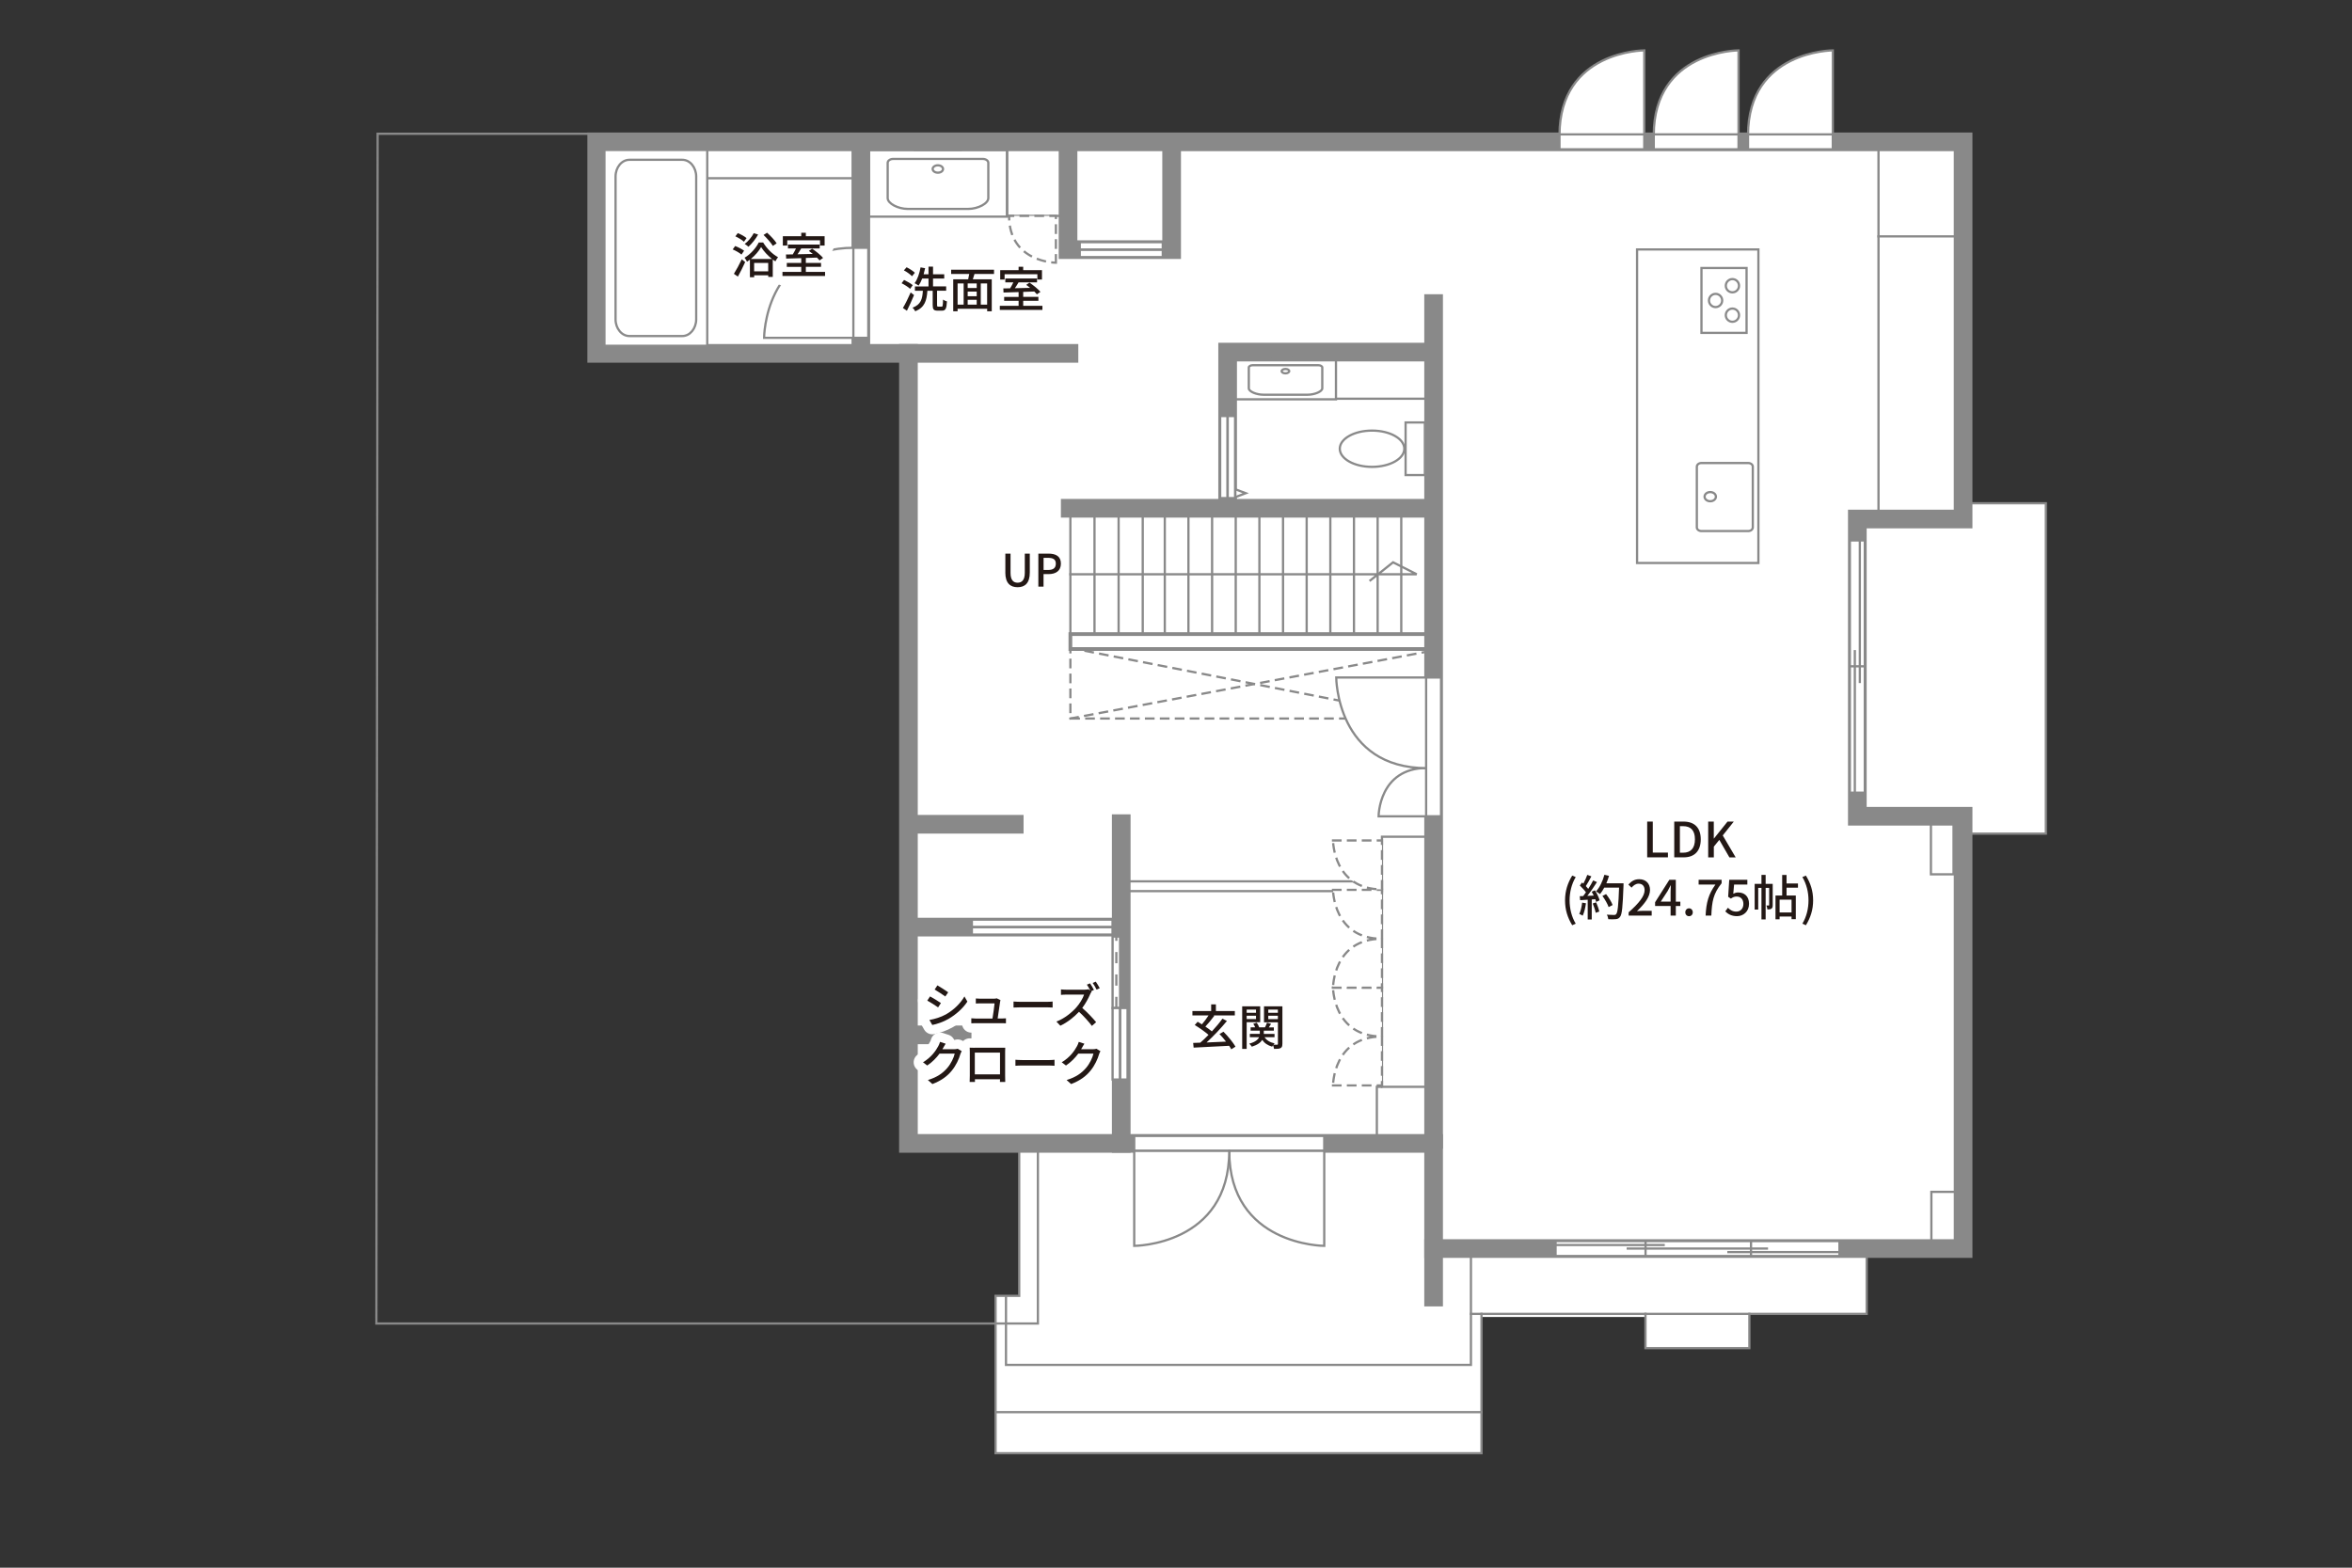 <?xml version="1.0" encoding="UTF-8"?><svg xmlns="http://www.w3.org/2000/svg" viewBox="0 0 630 420"><rect x="0" y="0" width="630" height="420" fill="#333333" stroke="none"/><defs><style>.cls-1{stroke-dasharray:3 3;}.cls-1,.cls-2,.cls-3,.cls-4,.cls-5,.cls-6,.cls-7,.cls-8,.cls-9,.cls-10{fill:none;}.cls-1,.cls-2,.cls-4,.cls-5,.cls-6,.cls-11,.cls-7,.cls-8,.cls-12,.cls-13,.cls-10{stroke:#898989;}.cls-1,.cls-2,.cls-4,.cls-5,.cls-6,.cls-11,.cls-7,.cls-13,.cls-10{stroke-width:.6px;}.cls-2,.cls-7{fill-rule:evenodd;}.cls-3,.cls-14{stroke:#8a8a8a;stroke-width:.6px;}.cls-4,.cls-6,.cls-11,.cls-8,.cls-12,.cls-13{stroke-linecap:square;}.cls-4,.cls-11{stroke-dasharray:2;}.cls-5,.cls-7{stroke-miterlimit:10;}.cls-15{fill:#231815;}.cls-11,.cls-16,.cls-14,.cls-12,.cls-13{fill:#fff;}.cls-8,.cls-9{stroke-width:5px;}.cls-9{stroke:#fff;stroke-linejoin:round;}</style></defs><g id="_色"><polyline class="cls-16" points="159.83 38 525.83 38 525.83 139.05 497.5 139.05 497.5 218.68 525.83 218.68 525.83 335.62 384 335.62 384 306.33 243.33 306.33 243.33 95.67 159.83 95.67"/><polyline class="cls-16" points="500 335.62 500 352 468.58 352 468.58 361.17 440.75 361.17 440.75 352.83 396.83 352.83 396.83 389.33 266.67 389.33 266.67 347.17 273 347.17 273 307.67 384 307.67"/><rect class="cls-16" x="489.67" y="134.83" width="58.33" height="88.5"/></g><g id="_罫線"><rect class="cls-6" x="301.9" y="236.12" width="68.27" height="2.62"/><polyline class="cls-6" points="382.58 224.17 370.17 224.17 370.17 291.17 382.33 291.17"/><polyline class="cls-6" points="369.99 291.17 368.8 291.17 368.8 304.92"/><rect class="cls-6" x="517.33" y="319.31" width="6.5" height="13.62"/><rect class="cls-6" x="517.21" y="220.12" width="6.06" height="14.12"/><line class="cls-6" x1="286.71" y1="169.88" x2="286.71" y2="137.17"/><line class="cls-6" x1="293.17" y1="169.88" x2="293.17" y2="137.17"/><line class="cls-6" x1="299.63" y1="169.88" x2="299.63" y2="137.17"/><line class="cls-6" x1="306.09" y1="169.88" x2="306.09" y2="137.17"/><line class="cls-6" x1="312" y1="169.88" x2="312" y2="137.17"/><line class="cls-6" x1="318.33" y1="169.88" x2="318.33" y2="137.17"/><line class="cls-6" x1="324.67" y1="169.88" x2="324.67" y2="137.17"/><line class="cls-6" x1="331" y1="169.88" x2="331" y2="137.17"/><line class="cls-6" x1="337.34" y1="169.88" x2="337.34" y2="137.17"/><line class="cls-6" x1="343.67" y1="169.88" x2="343.67" y2="137.17"/><line class="cls-6" x1="350" y1="169.88" x2="350" y2="137.17"/><line class="cls-6" x1="356.34" y1="169.88" x2="356.34" y2="137.17"/><line class="cls-6" x1="362.67" y1="169.88" x2="362.67" y2="137.17"/><line class="cls-6" x1="369.01" y1="169.88" x2="369.01" y2="137.17"/><line class="cls-6" x1="375.34" y1="169.88" x2="375.34" y2="137.17"/><rect class="cls-6" x="269.75" y="39.92" width="14.58" height="17.92"/><rect class="cls-6" x="503.17" y="38.83" width="21.5" height="100.22"/><rect class="cls-6" x="438.5" y="66.83" width="32.5" height="84"/><line class="cls-6" x1="503.17" y1="63.33" x2="524.67" y2="63.33"/><line class="cls-6" x1="188.83" y1="47.75" x2="228.75" y2="47.75"/><line class="cls-6" x1="357.98" y1="106.82" x2="382.35" y2="106.82"/><polyline class="cls-6" points="273 307.67 273 347.17 266.67 347.17 266.67 389.33 396.83 389.33 396.83 352 500 352 500 334.5"/><polyline class="cls-6" points="394 335.5 394 365.67 269.46 365.67 269.46 347.38"/><line class="cls-6" x1="396.83" y1="352" x2="394" y2="352"/><line class="cls-6" x1="266.67" y1="378.33" x2="396.83" y2="378.33"/><polyline class="cls-6" points="440.75 352 440.75 361.17 468.58 361.17 468.58 352"/><rect class="cls-4" x="286.71" y="171.5" width="96.63" height="21"/><line class="cls-4" x1="286.71" y1="192.5" x2="383.33" y2="174.38"/><line class="cls-4" x1="286.83" y1="173.62" x2="383.33" y2="192.5"/><polyline class="cls-6" points="286.71 153.85 370.25 153.85 379.47 153.85 373.15 150.65 367.08 155.47"/><polyline class="cls-6" points="527 223.33 548 223.33 548 134.83 526.83 134.83"/></g><g id="_外壁"><rect class="cls-12" x="286.71" y="169.88" width="97.63" height="4"/><polyline class="cls-8" points="243.33 94.67 243.33 306.33 384 306.33 384 347.5"/><polyline class="cls-8" points="286.33 94.67 159.83 94.67 159.83 38 525.83 38 525.83 139.05 497.5 139.05 497.5 218.68 525.83 218.68 525.83 334.5 384 334.5"/><line class="cls-8" x1="230.58" y1="92.88" x2="230.58" y2="38.5"/><polyline class="cls-8" points="286.08 39.5 286.08 66.88 313.83 66.88 313.83 38.88"/><line class="cls-8" x1="384" y1="305.25" x2="384" y2="81.33"/><line class="cls-8" x1="286.67" y1="136.17" x2="382.33" y2="136.17"/><polyline class="cls-8" points="382.33 94.33 328.83 94.33 328.83 135.5"/><line class="cls-8" x1="300.33" y1="220.67" x2="300.33" y2="306.33"/><line class="cls-8" x1="245" y1="220.83" x2="271.67" y2="220.83"/><line class="cls-8" x1="244.08" y1="248.38" x2="298.33" y2="248.38"/><line class="cls-8" x1="244.21" y1="277.25" x2="257.71" y2="277.25"/></g><g id="_パーツ"><path class="cls-13" d="M465.68,13.5v22.71h-22.71c0-22.68,22.71-22.71,22.71-22.71Z"/><polygon class="cls-13" points="442.97 40 442.97 36 465.68 36 465.68 40 442.97 40 442.97 40"/><path class="cls-13" d="M440.43,13.5v22.71h-22.71c0-22.68,22.71-22.71,22.71-22.71Z"/><polygon class="cls-13" points="417.72 40 417.72 36 440.43 36 440.43 40 417.72 40 417.72 40"/><path class="cls-13" d="M204.67,90.51h24.12v-24.13c-24.09,0-24.12,24.13-24.12,24.13Z"/><polygon class="cls-13" points="232.58 66.38 228.58 66.38 228.58 90.51 232.58 90.51 232.58 66.38 232.58 66.38"/><path class="cls-11" d="M282.83,70.38v-12.54h-12.54c0,12.52,12.54,12.54,12.54,12.54Z"/><path class="cls-13" d="M369.27,218.7h12.94v-12.95c-12.93,0-12.94,12.95-12.94,12.95Z"/><path class="cls-13" d="M357.92,181.51h24.29v24.29c-24.25,0-24.29-24.29-24.29-24.29Z"/><polygon class="cls-13" points="386 181.51 382 181.51 382 218.69 386 218.69 386 181.51 386 181.51"/><path class="cls-13" d="M490.93,13.5v22.71h-22.71c0-22.68,22.71-22.71,22.71-22.71Z"/><polygon class="cls-13" points="468.22 40 468.22 36 490.93 36 490.93 40 468.22 40 468.22 40"/><path class="cls-11" d="M357.06,264.58h13.11v13.11c-13.09,0-13.11-13.11-13.11-13.11Z"/><path class="cls-11" d="M357.06,290.8h13.11v-13.11c-13.09,0-13.11,13.11-13.11,13.11Z"/><path class="cls-11" d="M357.06,238.4h13.11v13.11c-13.09,0-13.11-13.11-13.11-13.11Z"/><path class="cls-11" d="M357.06,225.17h13.11v13.11c-13.09,0-13.11-13.11-13.11-13.11Z"/><path class="cls-11" d="M357.06,264.61h13.11v-13.11c-13.09,0-13.11,13.11-13.11,13.11Z"/><polygon class="cls-13" points="303.81 304.33 303.81 308.33 354.71 308.33 354.71 304.33 303.81 304.33 303.81 304.33"/><path class="cls-13" d="M354.71,333.78v-25.45h-25.45c0,25.41,25.45,25.45,25.45,25.45Z"/><path class="cls-13" d="M303.81,333.78v-25.45h25.45c0,25.41-25.45,25.45-25.45,25.45Z"/><polyline class="cls-13" points="331.21 133.07 333.68 132.13 331.21 131.2"/><polygon class="cls-13" points="326.83 133.45 330.83 133.45 330.83 111.46 326.83 111.46 326.83 133.45 326.83 133.45"/><line class="cls-10" x1="328.83" y1="111.46" x2="328.83" y2="133.45"/><line class="cls-10" x1="328.83" y1="111.46" x2="328.83" y2="133.45"/><polygon class="cls-13" points="289.22 68.88 289.22 64.88 311.46 64.88 311.46 68.88 289.22 68.88 289.22 68.88"/><line class="cls-10" x1="311.46" y1="66.88" x2="289.22" y2="66.88"/><line class="cls-10" x1="311.46" y1="66.88" x2="289.22" y2="66.88"/><polygon class="cls-13" points="260.32 250.38 260.32 246.38 298 246.38 298 250.38 260.32 250.38 260.32 250.38"/><line class="cls-10" x1="298" y1="248.38" x2="260.32" y2="248.38"/><line class="cls-10" x1="298" y1="248.38" x2="260.32" y2="248.38"/><rect class="cls-13" x="298.02" y="250.91" width="2" height="19.16"/><polygon class="cls-13" points="302.02 289.22 298.02 289.22 298.02 270.06 302.02 270.06 302.02 289.22 302.02 289.22"/><line class="cls-10" x1="300.02" y1="270.06" x2="300.02" y2="289.22"/><line class="cls-10" x1="300.02" y1="270.06" x2="300.02" y2="289.22"/><line class="cls-1" x1="299.02" y1="270.06" x2="299.02" y2="250.91"/><polygon class="cls-13" points="495.5 144.79 499.5 144.79 499.5 212.37 495.5 212.37 495.5 144.79 495.5 144.79"/><line class="cls-10" x1="499.5" y1="178.51" x2="495.5" y2="178.51"/><line class="cls-10" x1="498.17" y1="144.79" x2="498.17" y2="183"/><line class="cls-10" x1="496.83" y1="174.16" x2="496.83" y2="212.37"/><polygon class="cls-13" points="416.67 336.5 416.67 332.5 492.71 332.5 492.71 336.5 416.67 336.5 416.67 336.5"/><line class="cls-10" x1="440.77" y1="332.5" x2="440.77" y2="336.5"/><line class="cls-10" x1="469.02" y1="332.5" x2="469.02" y2="336.5"/><line class="cls-10" x1="416.67" y1="333.55" x2="445.92" y2="333.55"/><line class="cls-10" x1="462.67" y1="335.45" x2="492.71" y2="335.45"/><line class="cls-10" x1="435.71" y1="334.5" x2="473.58" y2="334.5"/><path class="cls-7" d="M458.1,134.29c.84,0,1.52-.55,1.52-1.23s-.68-1.23-1.52-1.23-1.52.55-1.52,1.23.68,1.23,1.52,1.23Z"/><path class="cls-5" d="M455.72,124.05c-.67,0-1.21.44-1.21.98v16.26c0,.54.54.98,1.21.98h12.57c.67,0,1.21-.44,1.21-.98v-16.26c0-.54-.55-.98-1.21-.98h-12.57Z"/><polygon class="cls-2" points="251.19 36.64 256.73 40.17 245.64 40.17 251.19 36.64"/><rect class="cls-5" x="232.74" y="40.17" width="37.01" height="17.87"/><path class="cls-7" d="M249.82,45.26c.01-.54.64-.98,1.41-.97.77,0,1.38.46,1.37,1-.01.55-.64.99-1.41.97-.77,0-1.38-.46-1.37-1.01Z"/><path class="cls-5" d="M251.25,55.97h8.11c2.59,0,5.37-1.45,5.37-2.89v-9.45c0-.58-.66-1.05-1.47-1.05h-24.02c-.81,0-1.47.47-1.47,1.05v9.45c0,1.44,2.78,2.89,5.37,2.89h8.11Z"/><polygon class="cls-2" points="344.3 94.33 348.35 96.42 340.25 96.42 344.3 94.33"/><rect class="cls-5" x="330.83" y="96.42" width="27.02" height="10.56"/><path class="cls-7" d="M343.3,99.43c.01-.32.47-.58,1.03-.58.56,0,1.01.27,1,.59-.01.32-.47.58-1.03.58-.56,0-1.01-.27-1-.59Z"/><path class="cls-5" d="M344.34,105.75h5.92c1.89,0,3.92-.86,3.92-1.71v-5.58c0-.34-.48-.62-1.07-.62h-17.54c-.59,0-1.07.28-1.07.62v5.58c0,.85,2.03,1.71,3.92,1.71h5.92Z"/><rect class="cls-14" x="376.5" y="113.18" width="5.16" height="14.09"/><path class="cls-14" d="M367.51,125.08c4.77,0,8.65-2.17,8.65-4.86s-3.88-4.86-8.65-4.86-8.64,2.17-8.64,4.86,3.87,4.86,8.64,4.86Z"/></g><g id="_文字"><path class="cls-15" d="M441.2,220.11h1.51v8.31h4.06v1.27h-5.56v-9.58Z"/><path class="cls-15" d="M448.46,220.11h2.48c2.94,0,4.62,1.64,4.62,4.76s-1.68,4.82-4.54,4.82h-2.56v-9.58ZM450.84,228.45c2.05,0,3.16-1.21,3.16-3.59s-1.1-3.52-3.16-3.52h-.87v7.11h.87Z"/><path class="cls-15" d="M457.54,220.11h1.51v4.54h.04l3.64-4.54h1.68l-2.96,3.71,3.46,5.88h-1.68l-2.7-4.69-1.47,1.81v2.89h-1.51v-9.58Z"/><path class="cls-15" d="M419.21,241.22c0-2.56.72-4.68,1.92-6.64l.94.4c-1.12,1.87-1.64,4.07-1.64,6.24s.52,4.38,1.64,6.24l-.94.42c-1.21-1.98-1.92-4.07-1.92-6.66Z"/><path class="cls-15" d="M424.81,242c-.17,1.22-.47,2.48-.87,3.32-.19-.14-.68-.36-.92-.46.39-.78.64-1.92.77-3.04l1.03.18ZM427.22,238.53c.53.84,1.07,1.95,1.25,2.67l-.92.44c-.05-.21-.13-.46-.23-.73l-.96.07v5.36h-1.08v-5.29c-.74.04-1.43.08-2.03.12l-.1-1.07.91-.03c.25-.31.49-.65.75-1.01-.4-.57-1.07-1.27-1.64-1.82l.58-.81c.12.1.23.21.35.31.4-.71.83-1.65,1.07-2.35l1.09.39c-.47.88-1.01,1.91-1.48,2.61.25.26.47.52.64.75.51-.78.98-1.59,1.31-2.26l1.03.44c-.74,1.18-1.72,2.61-2.59,3.69l1.73-.07c-.17-.36-.35-.71-.55-1.04l.87-.38ZM427.54,241.75c.35.78.7,1.79.84,2.46l-.96.34c-.12-.68-.47-1.7-.79-2.5l.91-.3ZM434.87,237.23c-.22,5.73-.39,7.76-.94,8.42-.31.43-.64.55-1.14.6-.44.06-1.23.05-2,.01-.03-.35-.17-.87-.4-1.21.85.06,1.63.08,1.94.08.27,0,.42-.05.56-.22.42-.42.62-2.34.79-7.11h-3.97c-.35.66-.74,1.26-1.14,1.74-.23-.21-.78-.56-1.07-.73.99-1.05,1.79-2.74,2.25-4.45l1.23.29c-.19.68-.44,1.35-.71,1.99h4.6v.58ZM430.88,243.01c-.26-.79-.98-2.05-1.66-2.99l.98-.48c.7.88,1.47,2.12,1.75,2.93l-1.07.55Z"/><path class="cls-15" d="M436.24,244.42c2.82-2.5,4.28-4.35,4.28-5.93,0-1.04-.55-1.75-1.62-1.75-.75,0-1.38.48-1.88,1.07l-.85-.83c.82-.9,1.66-1.43,2.91-1.43,1.75,0,2.89,1.14,2.89,2.87,0,1.85-1.47,3.76-3.5,5.69.49-.05,1.09-.09,1.56-.09h2.39v1.27h-6.18v-.87Z"/><path class="cls-15" d="M447.48,242.72h-4.15v-1l3.81-6.01h1.74v5.85h1.21v1.16h-1.21v2.57h-1.4v-2.57ZM447.48,241.56v-2.51c0-.52.04-1.33.06-1.86h-.05c-.23.49-.49.99-.77,1.48l-1.88,2.89h2.64Z"/><path class="cls-15" d="M451.42,244.42c0-.62.44-1.07,1-1.07s1,.44,1,1.07-.44,1.04-1,1.04-1-.43-1-1.04Z"/><path class="cls-15" d="M459.49,236.98h-4.5v-1.27h6.16v.92c-2.25,2.79-2.6,4.91-2.76,8.66h-1.53c.17-3.5.78-5.73,2.63-8.31Z"/><path class="cls-15" d="M462.12,244.18l.72-.98c.55.55,1.23,1.03,2.24,1.03,1.08,0,1.9-.77,1.9-2.04s-.73-2-1.82-2c-.61,0-.98.18-1.53.55l-.73-.48.29-4.55h4.85v1.27h-3.55l-.22,2.46c.42-.21.79-.34,1.31-.34,1.6,0,2.91.95,2.91,3.04s-1.55,3.31-3.22,3.31c-1.51,0-2.46-.61-3.13-1.27Z"/><path class="cls-15" d="M474.83,242.48c0,.44-.05.78-.33.95-.26.19-.6.22-1.09.22-.01-.29-.14-.77-.27-1.05h.62c.09,0,.12-.04.12-.14v-4.59h-.94v8.45h-1.12v-8.45h-.87v5.81h-.95v-6.88h1.82v-2.4h1.12v2.4h1.89v5.68ZM478.54,237.81v2.11h2.48v6.33h-1.14v-.7h-3.2v.73h-1.1v-6.36h1.79v-5.51h1.17v2.29h3.06v1.12h-3.06ZM479.88,241.03h-3.2v3.42h3.2v-3.42Z"/><path class="cls-15" d="M482.78,247.46c1.12-1.86,1.64-4.06,1.64-6.24s-.52-4.37-1.64-6.24l.94-.4c1.22,1.96,1.94,4.08,1.94,6.64s-.72,4.68-1.94,6.66l-.94-.42Z"/><path class="cls-15" d="M269.29,153.37v-5.05h1.39v5.15c0,1.99.79,2.64,1.89,2.64s1.93-.65,1.93-2.64v-5.15h1.34v5.05c0,2.88-1.32,3.95-3.27,3.95s-3.29-1.07-3.29-3.95Z"/><path class="cls-15" d="M278.13,148.32h2.67c1.97,0,3.37.68,3.37,2.67s-1.4,2.82-3.32,2.82h-1.33v3.35h-1.39v-8.84ZM280.72,152.7c1.42,0,2.09-.54,2.09-1.7s-.73-1.55-2.13-1.55h-1.15v3.25h1.2Z"/><path class="cls-15" d="M329.81,281.13c-.14-.29-.35-.6-.57-.95-3.43.2-7.07.38-9.52.49l-.12-1.26c.56-.01,1.2-.04,1.9-.07.7-.6,1.46-1.31,2.21-2.09-.96-.84-2.47-1.9-3.69-2.64l.78-.87c.36.21.75.44,1.14.69.61-.7,1.29-1.6,1.78-2.39h-4.32v-1.18h5.02v-1.78h1.27v1.78h5.07v1.18h-5.73l.23.1c-.73.98-1.62,2.08-2.39,2.89.64.43,1.26.88,1.74,1.29,1.07-1.14,2.07-2.34,2.83-3.41l1.2.62c-1.56,1.91-3.63,4.09-5.45,5.76,1.64-.06,3.45-.14,5.21-.23-.55-.72-1.17-1.44-1.75-2.04l1.07-.61c1.25,1.25,2.57,2.89,3.22,4l-1.14.71Z"/><path class="cls-15" d="M333.93,273.86v7.16h-1.2v-11.42h4.82v4.25h-3.63ZM333.93,270.48v.85h2.5v-.85h-2.5ZM336.43,273.02v-.9h-2.5v.9h2.5ZM343.49,279.66c0,.61-.1.95-.49,1.14-.35.2-.92.21-1.73.21-.04-.26-.16-.68-.27-.99-.1.14-.18.27-.25.39-1.18-.33-2.07-.95-2.65-1.81-.42.68-1.23,1.33-2.78,1.82-.14-.23-.47-.6-.71-.81,1.66-.44,2.37-1.11,2.65-1.74h-2.48v-.88h2.67v-.87h-2.46v-.88h1.22c-.12-.31-.31-.68-.51-.96l.92-.29c.29.39.56.88.66,1.25h1.55c.2-.39.43-.9.55-1.26l1.09.33c-.19.33-.42.65-.61.94h1.35v.88h-2.69v.87h2.87v.88h-2.67c.53.82,1.46,1.4,2.69,1.65-.1.09-.21.22-.31.35.43.01.84.01.99.01.16,0,.21-.07.21-.23v-5.77h-3.73v-4.28h4.93v10.05ZM339.72,270.48v.85h2.57v-.85h-2.57ZM342.29,273.03v-.91h-2.57v.91h2.57Z"/><path class="cls-15" d="M252.03,268.73l-.75,1.16c-.69-.49-2.07-1.38-2.9-1.82l.74-1.12c.82.43,2.3,1.35,2.91,1.78ZM253.35,271.78c2.17-1.24,3.93-2.98,4.98-4.82l.79,1.38c-1.17,1.77-2.98,3.43-5.08,4.65-1.31.77-3.13,1.39-4.32,1.61l-.77-1.34c1.44-.25,3.03-.73,4.39-1.48ZM253.98,265.85l-.77,1.12c-.66-.48-2.05-1.4-2.86-1.86l.74-1.12c.81.46,2.28,1.42,2.89,1.86Z"/><path class="cls-15" d="M267.88,268.4c-.1.83-.47,3.26-.65,4.47h1.09c.3,0,.83-.03,1.13-.05v1.33c-.25-.01-.79-.03-1.1-.03h-7.01c-.43,0-.73.01-1.17.03v-1.34c.34.04.75.07,1.17.07h4.5c.18-1.11.52-3.34.56-4.07h-3.86c-.39,0-.81.03-1.16.04v-1.35c.33.04.82.06,1.14.06h3.69c.23,0,.65-.04.78-.1l.99.48c-.04.14-.08.34-.1.47Z"/><path class="cls-15" d="M273.42,268.4h7.07c.62,0,1.13-.05,1.46-.08v1.61c-.29-.01-.88-.06-1.46-.06h-7.07c-.72,0-1.5.03-1.94.06v-1.61c.43.03,1.23.08,1.94.08Z"/><path class="cls-15" d="M293.01,265.22l-.74.33.13.1c-.09.12-.29.46-.38.68-.46,1.07-1.22,2.52-2.13,3.71,1.34,1.14,2.91,2.82,3.72,3.81l-1.14,1c-.86-1.16-2.16-2.59-3.45-3.78-1.39,1.48-3.15,2.86-5,3.73l-1.05-1.11c2.11-.79,4.06-2.37,5.34-3.8.88-.99,1.75-2.42,2.07-3.43h-4.77c-.51,0-1.21.06-1.42.08v-1.47c.26.04,1.01.08,1.42.08h4.82c.48,0,.91-.05,1.13-.13l.51.39c-.26-.52-.62-1.16-.94-1.61l.85-.35c.33.48.81,1.3,1.04,1.78ZM294.58,264.75l-.85.38c-.27-.56-.7-1.3-1.05-1.79l.83-.35c.34.48.83,1.3,1.07,1.77Z"/><path class="cls-15" d="M252.61,280.77c-.05.1-.12.22-.18.33h3.12c.36,0,.73-.04.98-.13l1.07.65c-.13.21-.27.53-.36.79-.35,1.25-1.12,2.99-2.29,4.42-1.2,1.48-2.77,2.67-5.2,3.6l-1.21-1.08c2.51-.75,4.06-1.9,5.21-3.25.96-1.1,1.74-2.74,1.98-3.83h-4.06c-.83,1.12-1.94,2.28-3.3,3.19l-1.14-.86c2.26-1.35,3.47-3.16,4.08-4.3.16-.26.38-.79.48-1.17l1.51.49c-.26.39-.53.9-.68,1.16Z"/><path class="cls-15" d="M261,280.7h7.06c.3,0,.77,0,1.2-.01-.03.35-.03.75-.03,1.12v6.38c0,.45.03,1.57.03,1.68h-1.42c.01-.07.01-.36.03-.73h-6.73c0,.35,0,.66.01.73h-1.42c.01-.12.04-1.16.04-1.68v-6.38c0-.34,0-.79-.03-1.13.52.03.94.03,1.26.03ZM261.11,287.84h6.75v-5.84h-6.75v5.84Z"/><path class="cls-15" d="M273.93,284h7.07c.62,0,1.13-.05,1.46-.08v1.61c-.29-.01-.88-.07-1.46-.07h-7.07c-.72,0-1.5.03-1.94.07v-1.61c.43.03,1.23.08,1.94.08Z"/><path class="cls-15" d="M289.77,280.77c-.05.1-.12.22-.18.33h3.12c.36,0,.73-.04.98-.13l1.07.65c-.13.21-.27.53-.36.79-.35,1.25-1.12,2.99-2.29,4.42-1.2,1.48-2.77,2.67-5.2,3.6l-1.21-1.08c2.51-.75,4.06-1.9,5.21-3.25.96-1.1,1.74-2.74,1.98-3.83h-4.06c-.83,1.12-1.94,2.28-3.3,3.19l-1.14-.86c2.26-1.35,3.47-3.16,4.08-4.3.16-.26.38-.79.48-1.17l1.51.49c-.26.39-.53.9-.68,1.16Z"/><path class="cls-9" d="M252.03,268.73l-.75,1.16c-.69-.49-2.07-1.38-2.9-1.82l.74-1.12c.82.43,2.3,1.35,2.91,1.78ZM253.35,271.78c2.17-1.24,3.93-2.98,4.98-4.82l.79,1.38c-1.17,1.77-2.98,3.43-5.08,4.65-1.31.77-3.13,1.39-4.32,1.61l-.77-1.34c1.44-.25,3.03-.73,4.39-1.48ZM253.98,265.85l-.77,1.12c-.66-.48-2.05-1.4-2.86-1.86l.74-1.12c.81.46,2.28,1.42,2.89,1.86Z"/><path class="cls-9" d="M267.88,268.4c-.1.83-.47,3.26-.65,4.47h1.09c.3,0,.83-.03,1.13-.05v1.33c-.25-.01-.79-.03-1.1-.03h-7.01c-.43,0-.73.01-1.17.03v-1.34c.34.04.75.07,1.17.07h4.5c.18-1.11.52-3.34.56-4.07h-3.86c-.39,0-.81.03-1.16.04v-1.35c.33.04.82.06,1.14.06h3.69c.23,0,.65-.04.78-.1l.99.48c-.04.14-.08.34-.1.47Z"/><path class="cls-9" d="M273.42,268.4h7.07c.62,0,1.13-.05,1.46-.08v1.61c-.29-.01-.88-.06-1.46-.06h-7.07c-.72,0-1.5.03-1.94.06v-1.61c.43.03,1.23.08,1.94.08Z"/><path class="cls-9" d="M293.01,265.22l-.74.33.13.1c-.09.12-.29.46-.38.68-.46,1.07-1.22,2.52-2.13,3.71,1.34,1.14,2.91,2.82,3.72,3.81l-1.14,1c-.86-1.16-2.16-2.59-3.45-3.78-1.39,1.48-3.15,2.86-5,3.73l-1.05-1.11c2.11-.79,4.06-2.37,5.34-3.8.88-.99,1.75-2.42,2.07-3.43h-4.77c-.51,0-1.21.06-1.42.08v-1.47c.26.04,1.01.08,1.42.08h4.82c.48,0,.91-.05,1.13-.13l.51.39c-.26-.52-.62-1.16-.94-1.61l.85-.35c.33.48.81,1.3,1.04,1.78ZM294.58,264.75l-.85.38c-.27-.56-.7-1.3-1.05-1.79l.83-.35c.34.48.83,1.3,1.07,1.77Z"/><path class="cls-9" d="M252.61,280.77c-.05.1-.12.22-.18.33h3.12c.36,0,.73-.04.98-.13l1.07.65c-.13.21-.27.53-.36.79-.35,1.25-1.12,2.99-2.29,4.42-1.2,1.48-2.77,2.67-5.2,3.6l-1.21-1.08c2.51-.75,4.06-1.9,5.21-3.25.96-1.1,1.74-2.74,1.98-3.83h-4.06c-.83,1.12-1.94,2.28-3.3,3.19l-1.14-.86c2.26-1.35,3.47-3.16,4.08-4.3.16-.26.38-.79.48-1.17l1.51.49c-.26.39-.53.9-.68,1.16Z"/><path class="cls-9" d="M261,280.7h7.06c.3,0,.77,0,1.2-.01-.03.35-.03.75-.03,1.12v6.38c0,.45.03,1.57.03,1.68h-1.42c.01-.07.01-.36.03-.73h-6.73c0,.35,0,.66.01.73h-1.42c.01-.12.04-1.16.04-1.68v-6.38c0-.34,0-.79-.03-1.13.52.03.94.03,1.26.03ZM261.11,287.84h6.75v-5.84h-6.75v5.84Z"/><path class="cls-9" d="M273.93,284h7.07c.62,0,1.13-.05,1.46-.08v1.61c-.29-.01-.88-.07-1.46-.07h-7.07c-.72,0-1.5.03-1.94.07v-1.61c.43.03,1.23.08,1.94.08Z"/><path class="cls-9" d="M289.77,280.77c-.05.1-.12.22-.18.33h3.12c.36,0,.73-.04.98-.13l1.07.65c-.13.21-.27.53-.36.79-.35,1.25-1.12,2.99-2.29,4.42-1.2,1.48-2.77,2.67-5.2,3.6l-1.21-1.08c2.51-.75,4.06-1.9,5.21-3.25.96-1.1,1.74-2.74,1.98-3.83h-4.06c-.83,1.12-1.94,2.28-3.3,3.19l-1.14-.86c2.26-1.35,3.47-3.16,4.08-4.3.16-.26.38-.79.48-1.17l1.51.49c-.26.39-.53.9-.68,1.16Z"/><path class="cls-15" d="M252.03,268.73l-.75,1.16c-.69-.49-2.07-1.38-2.9-1.82l.74-1.12c.82.43,2.3,1.35,2.91,1.78ZM253.35,271.78c2.17-1.24,3.93-2.98,4.98-4.82l.79,1.38c-1.17,1.77-2.98,3.43-5.08,4.65-1.31.77-3.13,1.39-4.32,1.61l-.77-1.34c1.44-.25,3.03-.73,4.39-1.48ZM253.98,265.85l-.77,1.12c-.66-.48-2.05-1.4-2.86-1.86l.74-1.12c.81.46,2.28,1.42,2.89,1.86Z"/><path class="cls-15" d="M267.88,268.4c-.1.83-.47,3.26-.65,4.47h1.09c.3,0,.83-.03,1.13-.05v1.33c-.25-.01-.79-.03-1.1-.03h-7.01c-.43,0-.73.01-1.17.03v-1.34c.34.04.75.07,1.17.07h4.5c.18-1.11.52-3.34.56-4.07h-3.86c-.39,0-.81.03-1.16.04v-1.35c.33.04.82.06,1.14.06h3.69c.23,0,.65-.04.78-.1l.99.48c-.04.14-.08.34-.1.47Z"/><path class="cls-15" d="M273.42,268.4h7.07c.62,0,1.13-.05,1.46-.08v1.61c-.29-.01-.88-.06-1.46-.06h-7.07c-.72,0-1.5.03-1.94.06v-1.61c.43.03,1.23.08,1.94.08Z"/><path class="cls-15" d="M293.01,265.22l-.74.33.13.1c-.09.12-.29.46-.38.68-.46,1.07-1.22,2.52-2.13,3.71,1.34,1.14,2.91,2.82,3.72,3.81l-1.14,1c-.86-1.16-2.16-2.59-3.45-3.78-1.39,1.48-3.15,2.86-5,3.73l-1.05-1.11c2.11-.79,4.06-2.37,5.34-3.8.88-.99,1.75-2.42,2.07-3.43h-4.77c-.51,0-1.21.06-1.42.08v-1.47c.26.04,1.01.08,1.42.08h4.82c.48,0,.91-.05,1.13-.13l.51.39c-.26-.52-.62-1.16-.94-1.61l.85-.35c.33.48.81,1.3,1.04,1.78ZM294.58,264.75l-.85.38c-.27-.56-.7-1.3-1.05-1.79l.83-.35c.34.48.83,1.3,1.07,1.77Z"/><path class="cls-15" d="M252.61,280.77c-.05.1-.12.22-.18.33h3.12c.36,0,.73-.04.98-.13l1.07.65c-.13.21-.27.53-.36.79-.35,1.25-1.12,2.99-2.29,4.42-1.2,1.48-2.77,2.67-5.2,3.6l-1.21-1.08c2.51-.75,4.06-1.9,5.21-3.25.96-1.1,1.74-2.74,1.98-3.83h-4.06c-.83,1.12-1.94,2.28-3.3,3.19l-1.14-.86c2.26-1.35,3.47-3.16,4.08-4.3.16-.26.38-.79.48-1.17l1.51.49c-.26.39-.53.9-.68,1.16Z"/><path class="cls-15" d="M261,280.7h7.06c.3,0,.77,0,1.2-.01-.03.35-.03.75-.03,1.12v6.38c0,.45.03,1.57.03,1.68h-1.42c.01-.07.01-.36.03-.73h-6.73c0,.35,0,.66.01.73h-1.42c.01-.12.04-1.16.04-1.68v-6.38c0-.34,0-.79-.03-1.13.52.03.94.03,1.26.03ZM261.11,287.84h6.75v-5.84h-6.75v5.84Z"/><path class="cls-15" d="M273.93,284h7.07c.62,0,1.13-.05,1.46-.08v1.61c-.29-.01-.88-.07-1.46-.07h-7.07c-.72,0-1.5.03-1.94.07v-1.61c.43.03,1.23.08,1.94.08Z"/><path class="cls-15" d="M289.77,280.77c-.05.1-.12.22-.18.33h3.12c.36,0,.73-.04.98-.13l1.07.65c-.13.21-.27.53-.36.79-.35,1.25-1.12,2.99-2.29,4.42-1.2,1.48-2.77,2.67-5.2,3.6l-1.21-1.08c2.51-.75,4.06-1.9,5.21-3.25.96-1.1,1.74-2.74,1.98-3.83h-4.06c-.83,1.12-1.94,2.28-3.3,3.19l-1.14-.86c2.26-1.35,3.47-3.16,4.08-4.3.16-.26.38-.79.48-1.17l1.51.49c-.26.39-.53.9-.68,1.16Z"/><path class="cls-15" d="M243.78,77.38c-.47-.46-1.47-1.09-2.28-1.5l.66-.88c.81.38,1.82.96,2.33,1.4l-.71.98ZM244.83,79.05c-.56,1.38-1.27,2.95-1.91,4.2l-1.07-.74c.6-.99,1.44-2.67,2.08-4.16l.9.7ZM244.29,74c-.46-.48-1.39-1.16-2.18-1.57l.73-.83c.77.38,1.74,1,2.21,1.48l-.75.92ZM252.21,82.17c.3,0,.35-.27.39-1.9.26.2.74.39,1.05.48-.1,1.95-.38,2.48-1.33,2.48h-1.18c-1.05,0-1.31-.35-1.31-1.51v-3.82h-1.42c-.19,2.63-.7,4.45-3.25,5.5-.14-.3-.47-.75-.74-.96,2.28-.85,2.63-2.34,2.78-4.54h-2.13v-1.16h3.64v-2.11h-1.7c-.27.73-.6,1.38-.96,1.88-.25-.17-.77-.51-1.07-.65.78-1,1.31-2.61,1.6-4.23l1.22.22c-.12.56-.25,1.1-.4,1.64h1.31v-2.05h1.21v2.05h3v1.13h-3v2.11h3.52v1.16h-2.44v3.82c0,.38.05.44.34.44h.87Z"/><path class="cls-15" d="M261.02,73.4c-.16.48-.31.99-.44,1.43h5.07v8.57h-1.23v-.68h-7.92v.68h-1.17v-8.57h4c.1-.44.21-.96.29-1.43h-4.85v-1.14h11.49v1.14h-5.24ZM256.5,81.61h1.62v-5.67h-1.62v5.67ZM261.62,75.94h-2.42v1.22h2.42v-1.22ZM261.62,78.12h-2.42v1.24h2.42v-1.24ZM259.2,81.61h2.42v-1.29h-2.42v1.29ZM264.41,75.94h-1.7v5.67h1.7v-5.67Z"/><path class="cls-15" d="M279.22,81.94v1.08h-11.41v-1.08h5.03v-1.35h-3.87v-1.05h3.87v-1.29c-1.52.04-2.94.08-4.04.12l-.05-1.1c.53,0,1.16-.01,1.82-.03.3-.48.61-1.07.86-1.59h-2.15v-1.04h8.5v1.04h-4.95c-.31.52-.65,1.08-.99,1.56,1.29-.03,2.69-.07,4.09-.09-.35-.29-.71-.57-1.05-.81l.87-.6c1.04.7,2.33,1.75,2.94,2.48l-.95.66c-.17-.22-.42-.48-.69-.75-.99.04-2,.06-2.98.1v1.33h4.07v1.05h-4.07v1.35h5.15ZM269.09,74.89h-1.18v-2.51h4.93v-.92h1.23v.92h5.03v2.51h-1.23v-1.42h-8.78v1.42Z"/><path class="cls-15" d="M198.61,68.2c-.49-.44-1.52-1.03-2.35-1.38l.66-.91c.81.31,1.86.85,2.39,1.26l-.7,1.03ZM196.58,73.36c.6-.94,1.44-2.48,2.11-3.89l.91.74c-.57,1.3-1.3,2.72-1.95,3.9l-1.07-.75ZM199.27,64.76c-.48-.46-1.48-1.07-2.3-1.44l.66-.87c.81.33,1.82.88,2.34,1.34l-.7.98ZM204.42,64.97c.96,1.6,2.51,3.16,3.98,3.93-.23.3-.52.75-.71,1.12-.23-.14-.47-.31-.7-.48v4.65h-1.21v-.43h-3.77v.52h-1.14v-4.71c-.26.19-.52.38-.78.55-.13-.33-.43-.78-.66-1.07,1.59-.92,3.11-2.65,3.8-4.08h1.21ZM203.07,62.83c-.66,1.21-1.69,2.47-2.59,3.28-.23-.21-.71-.59-1.01-.75.94-.71,1.86-1.81,2.43-2.89l1.17.36ZM206.79,69.38c-1.14-.9-2.26-2.11-2.92-3.19-.58,1.04-1.59,2.24-2.76,3.19h5.68ZM205.77,72.69v-2.24h-3.77v2.24h3.77ZM207.02,65.88c-.48-.79-1.55-2.03-2.5-2.93l.95-.6c.94.84,2.07,2.03,2.56,2.85l-1.01.68Z"/><path class="cls-15" d="M221,72.85v1.08h-11.41v-1.08h5.03v-1.35h-3.87v-1.05h3.87v-1.29c-1.52.04-2.94.08-4.04.12l-.05-1.1c.53,0,1.16-.01,1.82-.03.3-.48.61-1.07.86-1.59h-2.15v-1.04h8.5v1.04h-4.95c-.31.52-.65,1.08-.99,1.56,1.29-.03,2.69-.07,4.09-.09-.35-.29-.71-.57-1.05-.81l.87-.6c1.04.7,2.33,1.75,2.94,2.48l-.95.66c-.17-.22-.42-.48-.69-.75-.99.04-2,.06-2.98.1v1.33h4.07v1.05h-4.07v1.35h5.15ZM210.87,65.79h-1.18v-2.51h4.93v-.92h1.23v.92h5.03v2.51h-1.23v-1.42h-8.78v1.42Z"/><path class="cls-9" d="M198.61,68.2c-.49-.44-1.52-1.03-2.35-1.38l.66-.91c.81.31,1.86.85,2.39,1.26l-.7,1.03ZM196.58,73.36c.6-.94,1.44-2.48,2.11-3.89l.91.74c-.57,1.3-1.3,2.72-1.95,3.9l-1.07-.75ZM199.27,64.76c-.48-.46-1.48-1.07-2.3-1.44l.66-.87c.81.33,1.82.88,2.34,1.34l-.7.98ZM204.42,64.97c.96,1.6,2.51,3.16,3.98,3.93-.23.3-.52.75-.71,1.12-.23-.14-.47-.31-.7-.48v4.65h-1.21v-.43h-3.77v.52h-1.14v-4.71c-.26.19-.52.38-.78.55-.13-.33-.43-.78-.66-1.07,1.59-.92,3.11-2.65,3.8-4.08h1.21ZM203.07,62.83c-.66,1.21-1.69,2.47-2.59,3.28-.23-.21-.71-.59-1.01-.75.94-.71,1.86-1.81,2.43-2.89l1.17.36ZM206.79,69.38c-1.14-.9-2.26-2.11-2.92-3.19-.58,1.04-1.59,2.24-2.76,3.19h5.68ZM205.77,72.69v-2.24h-3.77v2.24h3.77ZM207.02,65.88c-.48-.79-1.55-2.03-2.5-2.93l.95-.6c.94.84,2.07,2.03,2.56,2.85l-1.01.68Z"/><path class="cls-9" d="M221,72.85v1.08h-11.41v-1.08h5.03v-1.35h-3.87v-1.05h3.87v-1.29c-1.52.04-2.94.08-4.04.12l-.05-1.1c.53,0,1.16-.01,1.82-.03.3-.48.61-1.07.86-1.59h-2.15v-1.04h8.5v1.04h-4.95c-.31.52-.65,1.08-.99,1.56,1.29-.03,2.69-.07,4.09-.09-.35-.29-.71-.57-1.05-.81l.87-.6c1.04.7,2.33,1.75,2.94,2.48l-.95.66c-.17-.22-.42-.48-.69-.75-.99.04-2,.06-2.98.1v1.33h4.07v1.05h-4.07v1.35h5.15ZM210.87,65.79h-1.18v-2.51h4.93v-.92h1.23v.92h5.03v2.51h-1.23v-1.42h-8.78v1.42Z"/><path class="cls-15" d="M198.61,68.2c-.49-.44-1.52-1.03-2.35-1.38l.66-.91c.81.31,1.86.85,2.39,1.26l-.7,1.03ZM196.58,73.36c.6-.94,1.44-2.48,2.11-3.89l.91.74c-.57,1.3-1.3,2.72-1.95,3.9l-1.07-.75ZM199.27,64.76c-.48-.46-1.48-1.07-2.3-1.44l.66-.87c.81.33,1.82.88,2.34,1.34l-.7.98ZM204.42,64.97c.96,1.6,2.51,3.16,3.98,3.93-.23.3-.52.75-.71,1.12-.23-.14-.47-.31-.7-.48v4.65h-1.21v-.43h-3.77v.52h-1.14v-4.71c-.26.19-.52.38-.78.55-.13-.33-.43-.78-.66-1.07,1.59-.92,3.11-2.65,3.8-4.08h1.21ZM203.07,62.83c-.66,1.21-1.69,2.47-2.59,3.28-.23-.21-.71-.59-1.01-.75.94-.71,1.86-1.81,2.43-2.89l1.17.36ZM206.79,69.38c-1.14-.9-2.26-2.11-2.92-3.19-.58,1.04-1.59,2.24-2.76,3.19h5.68ZM205.77,72.69v-2.24h-3.77v2.24h3.77ZM207.02,65.88c-.48-.79-1.55-2.03-2.5-2.93l.95-.6c.94.84,2.07,2.03,2.56,2.85l-1.01.68Z"/><path class="cls-15" d="M221,72.85v1.08h-11.41v-1.08h5.03v-1.35h-3.87v-1.05h3.87v-1.29c-1.52.04-2.94.08-4.04.12l-.05-1.1c.53,0,1.16-.01,1.82-.03.3-.48.61-1.07.86-1.59h-2.15v-1.04h8.5v1.04h-4.95c-.31.52-.65,1.08-.99,1.56,1.29-.03,2.69-.07,4.09-.09-.35-.29-.71-.57-1.05-.81l.87-.6c1.04.7,2.33,1.75,2.94,2.48l-.95.66c-.17-.22-.42-.48-.69-.75-.99.04-2,.06-2.98.1v1.33h4.07v1.05h-4.07v1.35h5.15ZM210.87,65.79h-1.18v-2.51h4.93v-.92h1.23v.92h5.03v2.51h-1.23v-1.42h-8.78v1.42Z"/><rect class="cls-14" x="455.75" y="71.8" width="12.08" height="17.38"/><path class="cls-14" d="M464.04,78.32c-.98,0-1.77-.79-1.77-1.77s.79-1.78,1.77-1.78,1.77.8,1.77,1.78-.79,1.77-1.77,1.77Z"/><path class="cls-14" d="M464.04,86.21c-.98,0-1.77-.8-1.77-1.77s.79-1.77,1.77-1.77,1.77.79,1.77,1.77-.79,1.77-1.77,1.77Z"/><path class="cls-14" d="M459.53,82.27c-.98,0-1.77-.8-1.77-1.77s.79-1.77,1.77-1.77,1.77.8,1.77,1.77-.8,1.77-1.77,1.77Z"/><rect class="cls-14" x="161.9" y="40.18" width="27.54" height="52.46"/><path class="cls-3" d="M168.59,42.81c-2.05,0-3.71,2.02-3.71,4.49v38.25c0,2.47,1.67,4.48,3.71,4.48h14.17c2.05,0,3.72-2.02,3.72-4.48v-38.25c0-2.47-1.67-4.49-3.72-4.49h-14.17Z"/><polyline class="cls-5" points="161.18 35.84 101.15 35.84 100.82 354.58 278.01 354.58 278.01 307.19"/></g></svg>